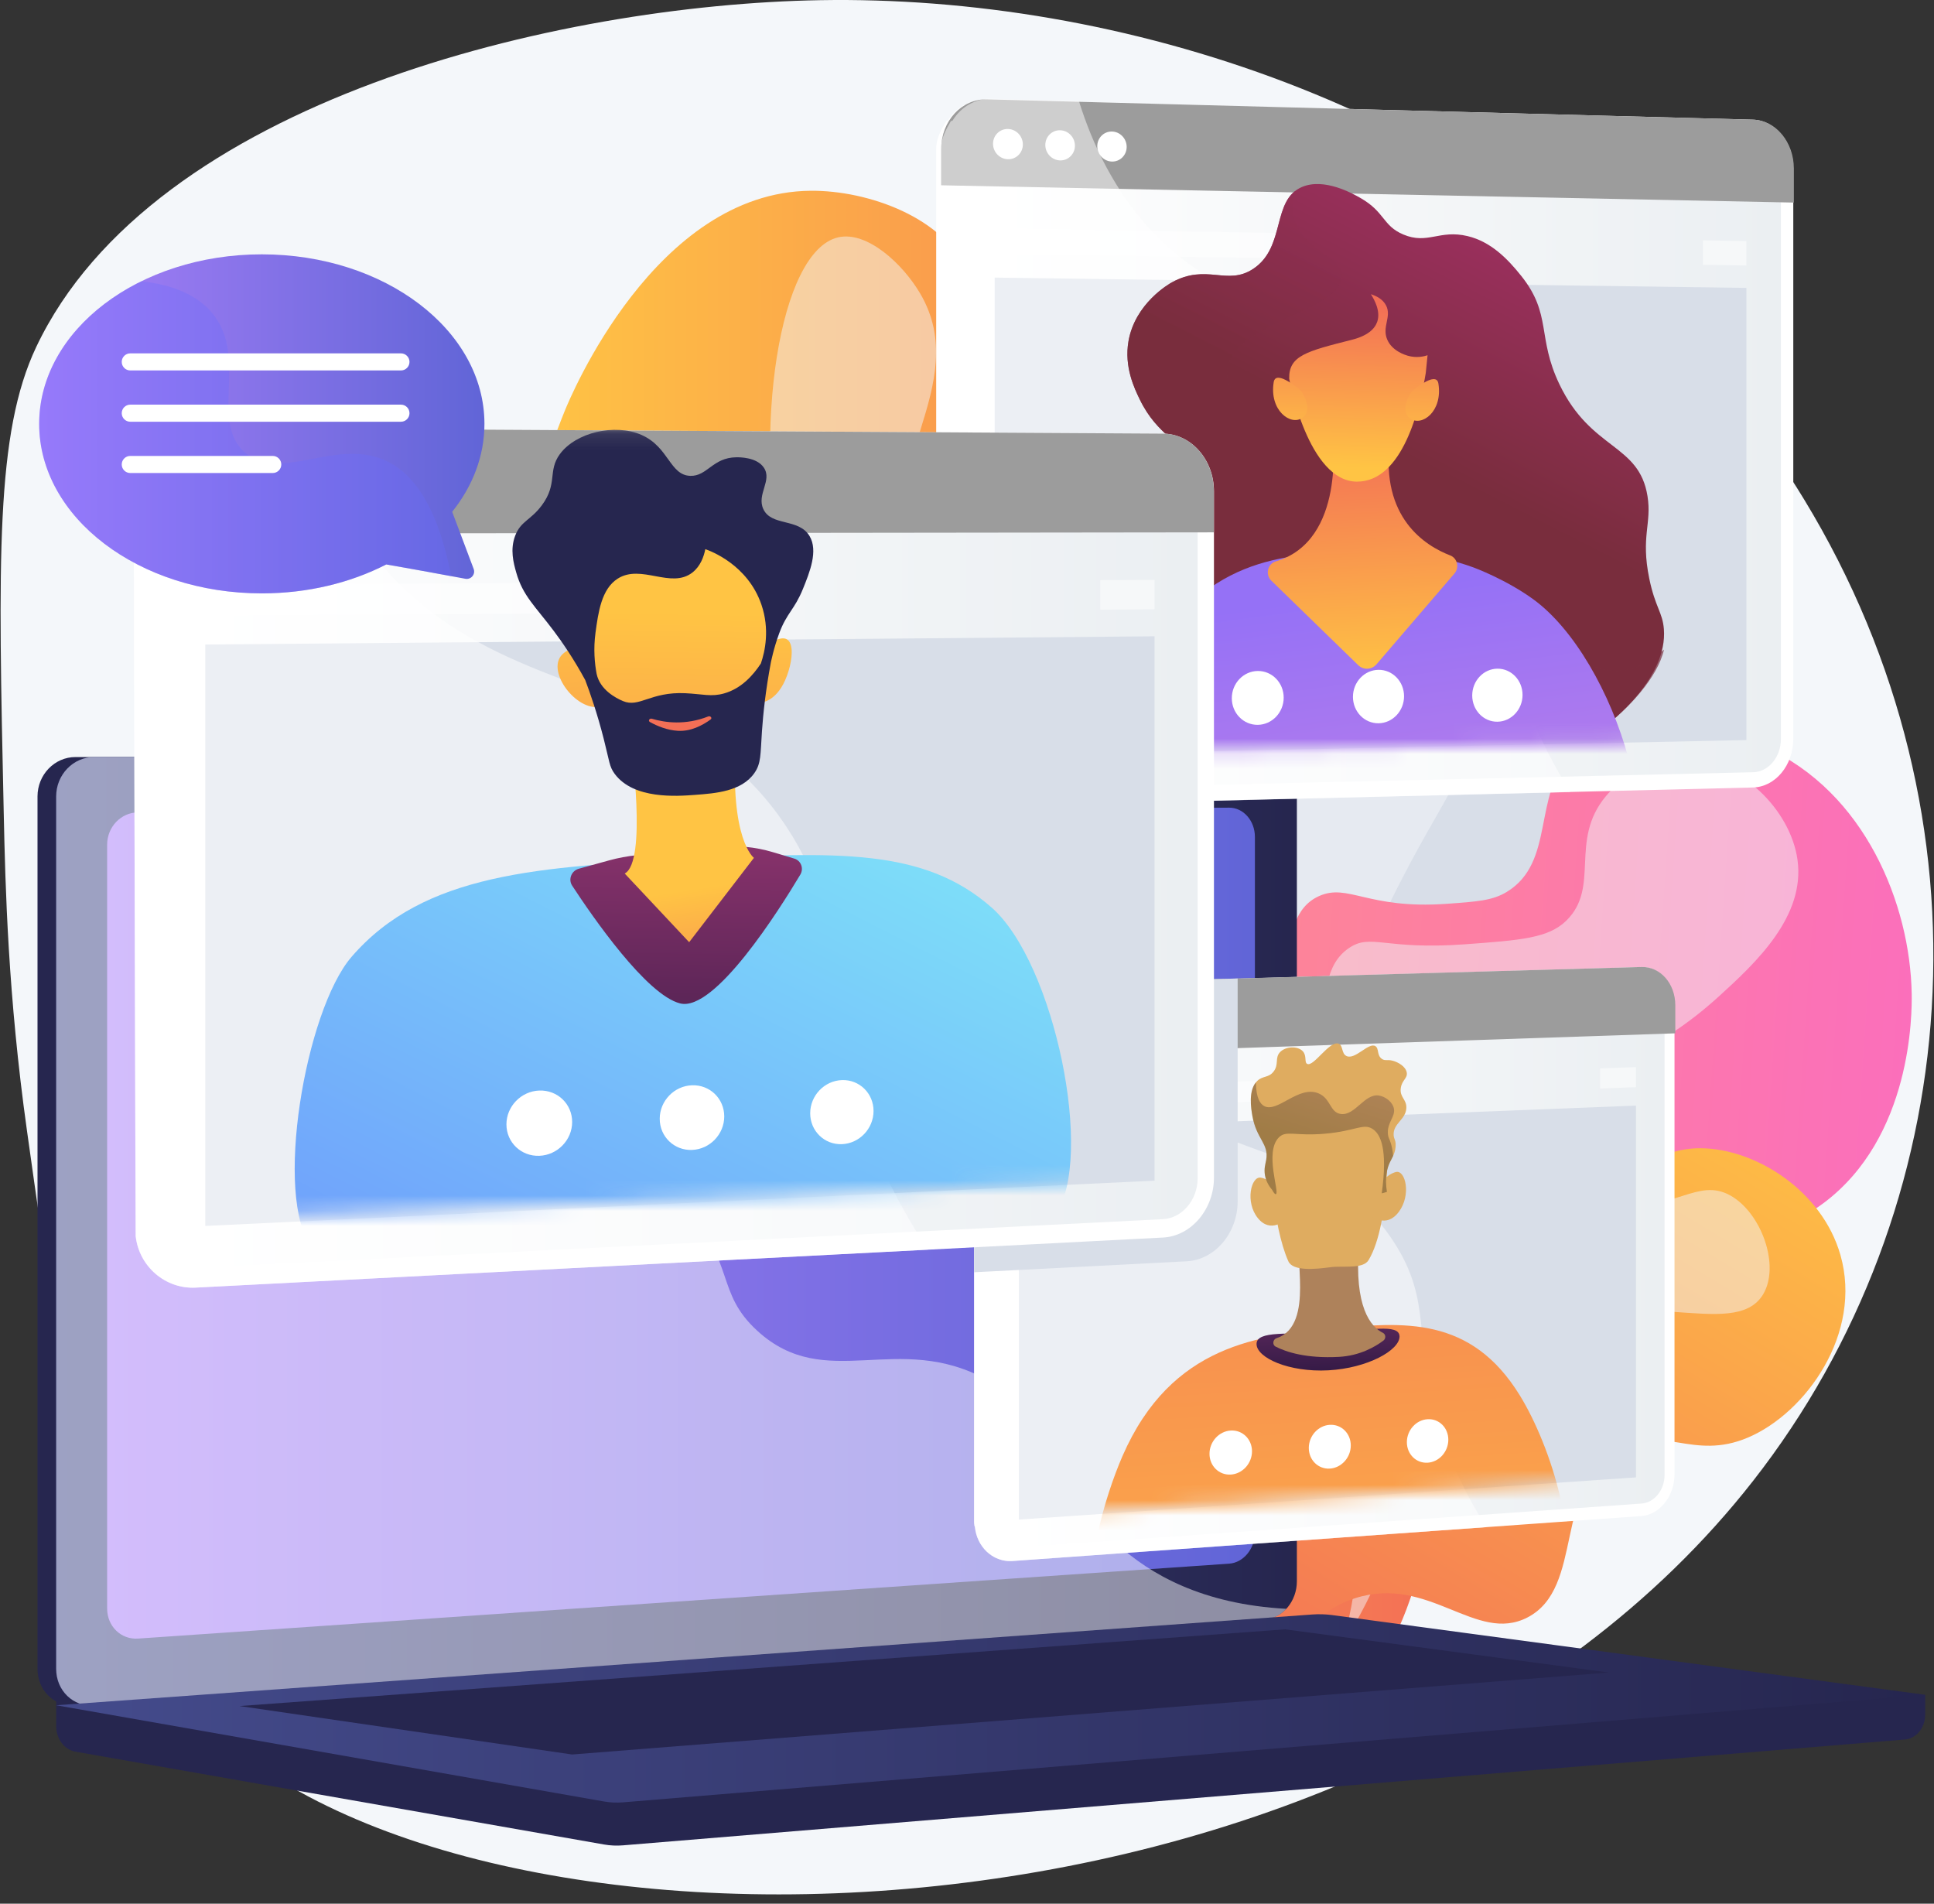 <?xml version="1.0" encoding="UTF-8"?>
<svg xmlns="http://www.w3.org/2000/svg" width="127" height="125" viewBox="0 0 127 125" fill="none">
  <rect x="0" y="0" width="127" height="125" fill="#333333" stroke="none"/>
  <path d="M115.126 97.229C89.466 130.051 29.373 130.578 12.737 112.347C6.098 105.071 4.345 92.576 1.768 74.221C0.528 65.386 0.35 58.264 0.245 53.377C-0.119 36.755 -0.299 28.444 2.376 22.789C10.041 6.603 36.666 0.303 53.876 0.011C55.077 -0.01 56.289 -0.002 57.511 0.035C77.662 0.636 100.401 9.024 114.425 26.949C115.875 28.798 117.228 30.749 118.478 32.805C131.279 53.855 129.125 79.325 115.126 97.229Z" fill="#F4F7FA"></path>
  <path d="M65.102 113.436C59.587 112.43 58.223 100.589 58.05 98.905C57.616 94.689 57.079 89.464 60.128 85.043C64.535 78.653 72.038 80.318 73.829 75.012C74.929 71.751 72.221 70.749 72.093 64.515C72.056 62.725 71.924 56.266 76.441 51.044C79.662 47.321 83.757 45.95 85.922 45.419C86.628 43.635 87.448 40.93 87.429 37.63C87.399 32.336 85.234 30.293 86.358 27.486C87.644 24.269 92.233 22.589 95.724 22.622C105.024 22.708 110.12 34.978 110.469 35.851C111.371 38.106 114.229 45.252 110.958 50.453C108.375 54.561 103.985 54.245 103.316 57.622C102.648 60.992 106.82 62.305 107.807 67.448C108.65 71.841 106.796 77.078 103.515 80.028C98.035 84.954 91.327 81.02 88.393 85.102C84.977 89.854 91.869 98.247 88.821 101.079C85.928 103.767 78.363 97.465 74.678 100.604C72.014 102.873 74.484 107.429 70.891 111.076C70.676 111.294 67.98 113.96 65.102 113.436Z" fill="#D8DEE8"></path>
  <path opacity="0.5" d="M94.067 25.415C97.601 26.23 99.236 36.873 97.369 45.985C96.083 52.259 94.25 52.376 89.542 62.997C83.16 77.392 85.531 79.423 80.891 84.453C74.524 91.355 67.994 89.769 64.49 96.408C62.118 100.901 62.804 105.996 63.834 109.74C62.518 107.722 60.474 103.986 59.904 98.929C59.533 95.634 58.862 89.676 62.289 86.05C66.402 81.698 72.461 84.891 75.284 80.845C76.884 78.552 75.446 76.796 75.076 68.963C74.702 61.062 74.515 57.112 76.654 53.74C80.469 47.727 87.329 50.178 89.677 44.961C92.111 39.552 85.93 34.267 89.145 28.786C90.182 27.019 92.324 25.013 94.067 25.415Z" fill="#F4F7FA"></path>
  <path d="M86.767 112.008C92.808 110.907 94.303 97.935 94.493 96.09C94.967 91.472 95.556 85.748 92.216 80.905C87.388 73.905 79.169 75.729 77.208 69.916C76.002 66.344 78.969 65.247 79.109 58.417C79.149 56.457 79.294 49.381 74.346 43.661C70.817 39.582 66.332 38.081 63.96 37.499C63.187 35.545 62.288 32.582 62.309 28.967C62.342 23.168 64.713 20.929 63.483 17.854C62.073 14.33 57.047 12.49 53.222 12.526C43.035 12.621 37.452 26.062 37.07 27.018C36.082 29.488 32.951 37.316 36.534 43.013C39.364 47.513 44.173 47.167 44.906 50.867C45.638 54.559 41.067 55.996 39.986 61.631C39.063 66.442 41.094 72.18 44.688 75.411C50.691 80.808 58.039 76.498 61.253 80.969C64.995 86.175 57.445 95.369 60.784 98.472C63.953 101.417 72.24 94.512 76.278 97.951C79.196 100.437 76.489 105.428 80.425 109.422C80.661 109.662 83.615 112.582 86.767 112.008Z" fill="url(#paint0_linear_719_1578)"></path>
  <path opacity="0.5" d="M55.038 15.585C51.167 16.478 49.376 28.137 51.421 38.118C52.829 44.992 54.837 45.12 59.995 56.755C66.986 72.523 64.388 74.748 69.471 80.258C76.447 87.819 83.6 86.081 87.439 93.354C90.037 98.277 89.285 103.858 88.157 107.96C89.598 105.748 91.837 101.656 92.462 96.116C92.868 92.507 93.604 85.98 89.849 82.008C85.343 77.241 78.707 80.738 75.614 76.306C73.861 73.794 75.437 71.871 75.842 63.29C76.251 54.635 76.456 50.307 74.113 46.614C69.934 40.027 62.419 42.712 59.847 36.997C57.181 31.072 63.952 25.282 60.429 19.278C59.294 17.342 56.948 15.145 55.038 15.585Z" fill="#F4F7FA"></path>
  <path d="M62.522 114.125C59.223 113.558 57.4 105.429 58.106 99.123C58.379 96.683 58.651 94.257 60.426 92.046C63.422 88.315 66.885 89.95 69.519 86.941C73.41 82.497 68.569 75.839 72.314 72.226C75.069 69.569 78.561 72.33 81.848 69.45C85.662 66.11 83.339 60.312 86.62 58.837C88.526 57.98 89.811 59.711 94.972 59.347C96.992 59.204 98.001 59.133 98.925 58.576C102.163 56.624 100.598 52.209 103.188 49.503C106.04 46.524 112.217 47.405 115.89 49.05C122.473 51.998 125.435 59.379 125.536 65.249C125.557 66.507 125.568 74.698 119.695 79.035C115.426 82.189 109.685 82.094 108.754 82.079C105.126 82.019 104.4 80.966 103.112 81.727C99.39 83.929 104.583 93.245 99.826 99.188C97.884 101.615 94.576 103.114 91.641 103.248C86.897 103.466 84.854 100.037 82.333 101.214C79.071 102.736 81.044 109.15 77.468 111.04C74.938 112.377 72.995 109.672 68.729 110.799C64.942 111.8 64.475 114.461 62.522 114.125Z" fill="url(#paint1_linear_719_1578)"></path>
  <path opacity="0.5" d="M62.707 108.176C64.212 108.549 65.013 104.461 70.15 99.094C75.76 93.233 78.776 93.959 83.998 88.686C89.959 82.667 87.208 80.53 92.204 75.87C98.974 69.552 104.729 72.823 112.871 65.427C115.313 63.208 118.564 60.169 118.035 56.44C117.576 53.207 114.335 49.879 110.66 49.872C110.507 49.872 107.416 49.914 105.444 52.29C103.024 55.204 105.105 58.234 102.862 60.444C101.687 61.602 99.854 61.736 96.189 62.004C90.918 62.39 90.04 61.276 88.598 62.239C85.34 64.415 88.597 70.925 85.288 73.625C82.447 75.943 78.358 72.522 75.869 74.743C72.865 77.425 77.544 83.549 74.448 88.028C71.783 91.885 66.8 89.536 63.209 93.566C58.969 98.324 60.535 107.638 62.707 108.176Z" fill="#F4F7FA"></path>
  <path d="M81.789 110.74C84.295 110.915 84.635 106.311 89.01 104.932C93.85 103.407 96.922 107.941 100.294 106.209C104.083 104.262 101.949 97.641 106.204 95.155C109.11 93.457 111.135 95.947 114.79 94.389C118.601 92.765 122.32 87.537 120.857 82.41C119.637 78.133 115.235 75.421 111.693 75.395C108.796 75.374 107.973 77.161 105.439 76.635C102.281 75.979 102.356 72.954 99.048 71.593C95.756 70.238 91.256 71.41 88.779 74.098C86.72 76.334 86.51 79.13 86.327 81.568C85.835 88.114 88.822 90.636 87.227 93.151C85.236 96.29 79.781 93.629 77.295 96.741C74.184 100.636 78.185 110.489 81.789 110.74Z" fill="url(#paint2_linear_719_1578)"></path>
  <path opacity="0.5" d="M80.573 105.924C81.49 106.107 81.76 103.124 84.642 100.633C87.946 97.777 90.433 99.242 94.13 96.987C98.711 94.193 96.97 90.677 101.048 87.842C106.765 83.868 113.868 88.218 115.787 84.974C116.908 83.078 115.649 79.623 113.626 78.496C111.467 77.293 109.938 79.576 106.233 79.035C102.762 78.528 102.567 76.302 98.285 75.183C96.197 74.638 93.454 73.921 91.702 75.265C88.269 77.896 90.132 87.289 90.701 90.156C91.225 92.794 91.71 93.818 91.023 94.892C89.225 97.706 83.259 94.802 80.499 97.84C78.191 100.381 79.389 105.688 80.573 105.924Z" fill="#F4F7FA"></path>
  <path d="M126.424 111.284L3.689 110.238V113.333C3.689 114.173 4.225 114.888 4.95 115.015L39.656 121.11C40.067 121.183 40.485 121.202 40.901 121.168L125.09 114.218C125.842 114.156 126.424 113.439 126.424 112.576V111.284Z" fill="#26264F"></path>
  <path d="M81.884 106.323L4.959 111.986C3.582 112.087 2.463 111.011 2.463 109.581V52.296C2.463 50.867 3.582 49.708 4.959 49.708H81.884C83.018 49.708 83.935 50.755 83.935 52.048V103.832C83.935 105.124 83.018 106.24 81.884 106.323Z" fill="#26264F"></path>
  <path d="M83.111 106.323L6.185 111.986C4.809 112.087 3.689 111.01 3.689 109.58V52.296C3.689 50.866 4.809 49.707 6.185 49.707H83.111C84.245 49.707 85.162 50.755 85.162 52.048V103.832C85.162 105.124 84.245 106.239 83.111 106.323Z" fill="url(#paint3_linear_719_1578)"></path>
  <path d="M80.714 102.672L9.066 107.591C7.945 107.668 7.035 106.784 7.035 105.617V55.464C7.035 54.297 7.945 53.347 9.066 53.342L80.714 53.033C81.649 53.029 82.406 53.888 82.406 54.951V100.631C82.406 101.694 81.649 102.608 80.714 102.672Z" fill="url(#paint4_linear_719_1578)"></path>
  <path d="M47.365 51.274C47.365 51.806 46.969 52.239 46.48 52.24C45.991 52.242 45.594 51.811 45.594 51.277C45.594 50.744 45.991 50.311 46.48 50.311C46.969 50.31 47.365 50.742 47.365 51.274Z" fill="white"></path>
  <path opacity="0.48" d="M6.185 111.986L82.721 106.352L83.111 106.323C83.631 106.285 84.104 106.027 84.466 105.637C78.958 105.336 75.537 103.381 73.33 101.362C68.899 97.306 69.668 93.306 64.888 90.64C58.928 87.314 54.241 91.528 49.718 87.37C46.976 84.849 48.322 82.969 44.948 79.202C41.211 75.029 38.778 76.432 35.022 72.677C30.273 67.928 32.648 64.234 28.557 60.825C23.595 56.689 18.243 60.517 13.519 56.55C11.481 54.84 10.363 52.352 9.779 49.707H6.185C4.809 49.707 3.689 50.866 3.689 52.296V109.58C3.69 111.01 4.809 112.087 6.185 111.986Z" fill="white"></path>
  <path d="M86.177 106.009L3.689 111.969L39.655 118.286C40.067 118.359 40.485 118.378 40.901 118.344L126.424 111.284L87.489 106.049C87.053 105.991 86.614 105.977 86.177 106.009Z" fill="url(#paint5_linear_719_1578)"></path>
  <path d="M15.725 112.021L84.398 106.984L105.651 109.819L37.57 115.202L15.725 112.021Z" fill="#26264F"></path>
  <path d="M117.76 11.056V48.516C117.76 50.243 116.585 51.673 115.107 51.708L102.794 52.009L64.815 52.938C63.27 52.975 61.832 51.719 61.66 50.063C61.646 49.937 61.477 49.81 61.477 49.68V9.77C61.477 9.096 61.824 8.476 62.136 7.959C62.145 7.945 62.235 7.932 62.244 7.919C62.787 7.049 63.743 6.495 64.779 6.522L70.54 6.675L115.097 7.857C116.575 7.896 117.76 9.328 117.76 11.056Z" fill="white"></path>
  <path d="M64.82 51.877C63.691 51.903 62.772 50.908 62.772 49.659V9.797C62.772 8.548 63.691 7.555 64.82 7.584L115.126 8.86C116.13 8.885 116.946 9.862 116.946 11.037V48.533C116.946 49.708 116.13 50.683 115.126 50.706L64.82 51.877Z" fill="url(#paint6_linear_719_1578)"></path>
  <path d="M115.125 7.858L64.819 6.523C63.158 6.479 61.807 7.935 61.807 9.776V12.166L117.796 13.301V11.057C117.796 9.329 116.602 7.897 115.125 7.858Z" fill="#9C9C9C"></path>
  <path d="M67.168 9.486C67.168 10.034 66.731 10.468 66.19 10.456C65.648 10.444 65.209 9.989 65.209 9.44C65.209 8.891 65.648 8.456 66.19 8.469C66.731 8.483 67.168 8.938 67.168 9.486Z" fill="white"></path>
  <path d="M70.587 9.565C70.587 10.112 70.153 10.545 69.616 10.533C69.079 10.521 68.643 10.067 68.643 9.52C68.643 8.973 69.079 8.54 69.616 8.553C70.153 8.566 70.587 9.019 70.587 9.565Z" fill="white"></path>
  <path d="M73.985 9.645C73.985 10.189 73.553 10.62 73.021 10.608C72.487 10.596 72.055 10.145 72.055 9.6C72.055 9.054 72.487 8.623 73.021 8.636C73.553 8.649 73.985 9.101 73.985 9.645Z" fill="white"></path>
  <path d="M114.68 48.595L65.32 49.622V18.228L114.68 18.904V48.595Z" fill="#D8DEE8"></path>
  <g opacity="0.5">
    <path d="M91.713 15.432L65.32 14.977V16.673L91.713 17.079V15.432Z" fill="white"></path>
    <path d="M111.83 15.78V17.389L114.68 17.433V15.829L111.83 15.78Z" fill="white"></path>
  </g>
  <g opacity="0.5">
    <path d="M103.116 52.009L65.132 52.938C63.588 52.976 62.138 51.719 61.966 50.063C61.965 50.027 61.789 49.992 61.789 49.955V9.752C61.789 9.087 62.138 8.473 62.439 7.959C62.448 7.945 62.543 7.933 62.552 7.919C63.092 7.026 64.06 6.453 65.107 6.481L70.838 6.634C70.841 6.648 70.857 6.662 70.862 6.676C70.969 7.025 71.091 7.379 71.22 7.738C71.728 9.163 72.408 10.657 73.318 12.128C73.373 12.219 73.431 12.308 73.489 12.397C74.159 13.447 74.871 14.355 75.615 15.15C76.21 15.786 76.825 16.349 77.455 16.855C78.193 17.449 78.954 17.962 79.728 18.422C85.305 21.73 91.568 22.163 95.723 28.797C99.284 34.482 96.733 37.466 100.177 46.165C100.552 47.11 100.954 48.014 101.38 48.878C101.743 49.616 102.122 50.325 102.517 51.007C102.712 51.349 102.913 51.683 103.116 52.009Z" fill="white"></path>
  </g>
  <mask id="mask0_719_1578" style="mask-type:luminance" maskUnits="userSpaceOnUse" x="68" y="4" width="44" height="46">
    <path d="M111.99 48.742L68.18 49.375V4.038L111.99 5.283V48.742Z" fill="white"></path>
  </mask>
  <g mask="url(#mask0_719_1578)">
    <path d="M83.016 48.293C74.447 46.973 72.538 45.998 71.653 44.18C70.366 41.534 71.302 37.228 73.501 34.578C75.423 32.263 77.814 31.812 77.744 30.21C77.686 28.892 76.049 28.715 74.844 26.226C74.492 25.499 73.808 24.087 74.106 22.395C74.542 19.919 76.76 18.648 76.94 18.549C79.251 17.272 80.566 18.798 82.298 17.651C84.46 16.22 83.481 13.125 85.504 12.274C86.972 11.656 88.844 12.72 89.331 12.997C90.955 13.92 90.784 14.821 92.153 15.398C93.755 16.073 94.518 15.06 96.372 15.503C97.9 15.867 99.003 16.994 99.902 18.124C101.918 20.656 100.917 22.131 102.404 25.235C104.492 29.59 107.631 29.107 108.187 32.578C108.477 34.393 107.732 35.216 108.304 37.995C108.69 39.87 109.176 40.203 109.262 41.306C109.51 44.477 105.927 47.299 105.257 47.798C100.972 50.98 94.997 50.138 83.016 48.293Z" fill="url(#paint7_linear_719_1578)"></path>
    <path opacity="0.7" d="M96.644 39.71C91.035 39.318 87.215 44.671 85.694 43.358C84.25 42.111 88.321 37.843 86.933 32.886C85.568 28.011 80.187 26.962 80.614 24.206C81.096 21.091 88.29 20.373 88.121 18.085C88.022 16.735 85.487 16.408 84.978 14.252C84.84 13.667 84.886 13.09 85.031 12.552C83.631 13.665 84.267 16.347 82.298 17.651C80.566 18.797 79.251 17.271 76.94 18.548C76.76 18.648 74.542 19.919 74.106 22.394C73.808 24.087 74.492 25.499 74.844 26.226C76.049 28.715 77.686 28.892 77.744 30.21C77.813 31.812 75.423 32.263 73.501 34.578C71.302 37.228 70.366 41.534 71.653 44.18C72.538 45.998 74.447 46.973 83.016 48.293C94.997 50.138 100.972 50.979 105.257 47.798C106.91 46.57 108.854 44.488 109.271 42.649C108.44 43.438 107.623 43.826 106.861 43.976C103.301 44.676 101.65 40.06 96.644 39.71Z" fill="url(#paint8_linear_719_1578)"></path>
    <path d="M73.459 59.854C72.159 56.597 72.951 51.452 73.118 50.369C73.769 46.143 75.301 43.521 75.859 42.59C79.671 36.225 85.439 36.272 89.765 36.307C91.897 36.325 94.101 36.277 96.789 37.27C96.789 37.27 98.91 38.053 100.7 39.36C106.032 43.251 110.226 55.989 105.941 60.879C103.202 64.004 100.386 60.116 88.086 62.199C83.109 63.042 77.843 64.419 74.704 61.7C74.183 61.249 73.775 60.647 73.459 59.854Z" fill="url(#paint9_linear_719_1578)"></path>
    <path d="M87.498 28.677C87.498 28.677 88.41 35.499 83.776 36.863C83.239 37.021 83.074 37.728 83.481 38.124L89.192 43.677C89.536 44.011 90.078 43.983 90.394 43.615L95.511 37.656C95.845 37.267 95.699 36.649 95.232 36.47C93.594 35.84 90.65 34 91.269 29.024L87.498 28.677Z" fill="url(#paint10_linear_719_1578)"></path>
    <path d="M84.657 24.864C84.658 24.939 85.908 31.618 89.106 31.625C92.116 31.633 93.255 26.76 93.626 24.486C93.665 24.1 93.704 23.713 93.744 23.326C93.54 23.394 93.034 23.531 92.429 23.353C92.291 23.312 91.42 23.055 91.096 22.299C90.734 21.456 91.398 20.797 91.02 20.058C90.801 19.63 90.359 19.425 90.021 19.318C90.246 19.666 90.682 20.441 90.435 21.137C90.27 21.604 89.806 22.049 88.769 22.311C85.793 23.065 84.627 23.352 84.657 24.864Z" fill="url(#paint11_linear_719_1578)"></path>
    <path d="M85.443 25.669C85.443 25.669 83.786 24.198 83.641 25.089C83.339 26.947 84.758 27.983 85.526 27.432C86.293 26.882 85.443 25.669 85.443 25.669Z" fill="url(#paint12_linear_719_1578)"></path>
    <path d="M92.684 25.727C92.684 25.727 94.313 24.297 94.455 25.182C94.75 27.025 93.359 28.033 92.602 27.477C91.844 26.921 92.684 25.727 92.684 25.727Z" fill="url(#paint13_linear_719_1578)"></path>
  </g>
  <path d="M84.296 45.806C84.296 46.781 83.535 47.581 82.595 47.594C81.653 47.606 80.889 46.823 80.889 45.845C80.889 44.867 81.653 44.066 82.595 44.057C83.535 44.048 84.296 44.831 84.296 45.806Z" fill="white"></path>
  <path d="M92.2 45.717C92.2 46.684 91.45 47.479 90.524 47.491C89.597 47.503 88.844 46.726 88.844 45.755C88.844 44.784 89.597 43.99 90.524 43.981C91.45 43.972 92.2 44.749 92.2 45.717Z" fill="white"></path>
  <path d="M99.981 45.629C99.981 46.589 99.243 47.377 98.331 47.389C97.418 47.401 96.676 46.63 96.676 45.666C96.676 44.703 97.418 43.915 98.331 43.906C99.243 43.897 99.981 44.669 99.981 45.629Z" fill="white"></path>
  <path d="M109.96 66V96.811C109.96 98.233 108.995 99.459 107.771 99.546L97.611 100.273L97.6 100.274L66.499 102.497C66.295 102.511 66.095 102.499 65.903 102.46C65.867 102.454 65.833 102.444 65.797 102.437C65.729 102.418 65.66 102.398 65.593 102.374C65.526 102.349 65.46 102.323 65.395 102.292C65.298 102.245 65.205 102.193 65.116 102.134C65.057 102.095 64.999 102.053 64.944 102.009C64.888 101.964 64.834 101.917 64.782 101.867C64.369 101.468 64.088 100.909 64.021 100.266C64.01 100.165 63.967 100.059 63.967 99.953V67.436C63.967 67.407 63.967 67.379 63.968 67.349C63.97 67.315 63.973 67.282 63.975 67.248C64.015 66.775 64.187 66.334 64.41 65.954C64.416 65.941 64.442 65.93 64.45 65.919C64.807 65.326 65.37 64.892 66.017 64.736C66.093 64.717 66.17 64.702 66.248 64.691C66.327 64.678 66.407 64.68 66.488 64.677L71.168 64.553H71.171L81.273 64.256L107.768 63.496C107.796 63.496 107.823 63.492 107.851 63.495C107.884 63.495 107.916 63.494 107.949 63.497C107.98 63.499 108.013 63.502 108.044 63.505C109.134 63.633 109.96 64.688 109.96 66Z" fill="white"></path>
  <path d="M66.5 101.634C65.582 101.698 64.834 100.923 64.834 99.905V67.429C64.834 66.411 65.582 65.561 66.5 65.534L107.798 64.317C108.63 64.293 109.306 65.059 109.306 66.026V96.866C109.306 97.833 108.63 98.667 107.798 98.725L66.5 101.634Z" fill="url(#paint14_linear_719_1578)"></path>
  <path d="M107.799 63.493L66.501 64.67C65.149 64.708 64.051 65.955 64.051 67.454V69.401L110.012 67.85V66.004C110.012 64.582 109.023 63.459 107.799 63.493Z" fill="#9C9C9C"></path>
  <path d="M68.41 66.98C68.41 67.427 68.053 67.8 67.613 67.814C67.172 67.829 66.814 67.477 66.814 67.029C66.814 66.582 67.172 66.208 67.613 66.195C68.053 66.181 68.41 66.533 68.41 66.98Z" fill="white"></path>
  <path d="M71.198 66.893C71.198 67.338 70.844 67.711 70.406 67.725C69.969 67.739 69.613 67.389 69.613 66.942C69.613 66.496 69.969 66.124 70.406 66.11C70.844 66.097 71.198 66.447 71.198 66.893Z" fill="white"></path>
  <path d="M73.968 66.806C73.968 67.251 73.615 67.622 73.181 67.636C72.746 67.65 72.393 67.301 72.393 66.856C72.393 66.411 72.746 66.039 73.181 66.026C73.615 66.013 73.968 66.362 73.968 66.806Z" fill="white"></path>
  <path d="M107.43 97.007L66.908 99.776V74.188L107.43 72.595V97.007Z" fill="#D8DEE8"></path>
  <g opacity="0.5">
    <path d="M88.487 70.755L66.908 71.538V72.92L88.487 72.103V70.755Z" fill="white"></path>
    <path d="M105.07 70.153V71.475L107.429 71.386V70.067L105.07 70.153Z" fill="white"></path>
  </g>
  <g opacity="0.5">
    <path d="M97.612 100.276L66.499 102.497C66.295 102.511 66.095 102.499 65.903 102.46C65.867 102.454 65.833 102.444 65.797 102.436C65.729 102.418 65.66 102.397 65.593 102.374C65.526 102.349 65.46 102.323 65.395 102.291C65.298 102.245 65.205 102.193 65.116 102.134C65.057 102.095 64.999 102.053 64.944 102.009C64.888 101.964 64.834 101.917 64.782 101.867C64.368 101.47 64.084 100.91 64.017 100.268C64.017 100.238 63.967 100.207 63.967 100.177V67.436C63.967 67.406 63.967 67.378 63.968 67.349C63.97 67.314 63.973 67.282 63.975 67.247C64.012 66.775 64.185 66.335 64.402 65.953C64.408 65.941 64.439 65.93 64.445 65.919C64.885 65.168 65.649 64.659 66.5 64.634L71.141 64.503C71.144 64.514 71.139 64.525 71.139 64.536V64.538C71.295 64.818 71.339 65.101 71.444 65.387C71.857 66.527 72.418 67.717 73.162 68.877C73.207 68.948 73.258 69.019 73.305 69.089C73.852 69.917 74.434 70.626 75.042 71.242C75.527 71.736 76.032 72.169 76.546 72.555C77.15 73.008 77.771 73.395 78.404 73.735C78.404 73.737 78.405 73.737 78.405 73.737C79.344 74.243 80.306 74.648 81.273 75.02C85.01 76.454 88.811 77.366 91.524 81.541C94.114 85.526 92.776 87.982 94.385 93.32C94.553 93.879 94.753 94.469 94.995 95.096C95.057 95.26 95.122 95.427 95.191 95.597C95.498 96.358 95.83 97.082 96.181 97.775C96.48 98.366 96.794 98.933 97.118 99.477C97.28 99.749 97.444 100.014 97.611 100.272C97.611 100.274 97.612 100.274 97.612 100.276Z" fill="white"></path>
  </g>
  <mask id="mask1_719_1578" style="mask-type:luminance" maskUnits="userSpaceOnUse" x="69" y="60" width="37" height="40">
    <path d="M105.127 97.178L69.268 99.401V61.553L105.127 60.618V97.178Z" fill="white"></path>
  </mask>
  <g mask="url(#mask1_719_1578)">
    <path d="M72.086 107.005C70.836 103.747 72.6 98.158 73.708 95.612C76.924 88.224 82.781 87.679 87.535 87.236C92.162 86.805 96.59 86.393 99.806 91.63C101.897 95.034 103.811 101.367 102.535 104.89C101.19 108.605 97.435 106.062 88.393 106.647C78.261 107.303 73.643 111.062 72.086 107.005Z" fill="url(#paint15_linear_719_1578)"></path>
    <path d="M91.904 87.758C91.904 88.652 89.817 89.837 87.23 89.977C84.631 90.117 82.514 89.149 82.514 88.248C82.514 87.346 84.631 87.64 87.23 87.505C89.817 87.372 91.904 86.865 91.904 87.758Z" fill="url(#paint16_linear_719_1578)"></path>
    <path d="M85.5 81.821C84.783 81.854 86.437 87.011 83.831 87.865C83.578 87.947 83.536 88.302 83.766 88.42C84.467 88.778 85.778 89.208 87.919 89.094C89.306 89.02 90.318 88.421 90.843 88.025C91.022 87.89 91.004 87.61 90.812 87.516C90.017 87.129 88.911 85.821 89.241 81.782L85.5 81.821Z" fill="#AE825B"></path>
    <path d="M83.32 75.628C83.331 75.693 83.549 80.475 84.602 82.817C84.903 83.489 86.398 83.336 87.363 83.207C88.2 83.096 89.508 83.352 89.876 82.733C91.353 80.25 91.103 74.281 91.103 74.281C91.103 74.281 90.347 72.319 87.233 72.489C84.1 72.66 83.32 75.628 83.32 75.628Z" fill="#DFAC60"></path>
    <path d="M84.055 78.169C84.055 78.169 83.397 77.403 82.776 77.323C82.155 77.243 81.75 78.93 82.598 79.981C83.445 81.029 84.422 80.085 84.422 80.085L84.055 78.169Z" fill="#DFAC60"></path>
    <path d="M90.421 77.899C90.421 77.899 91.07 77.083 91.681 76.953C92.291 76.822 92.688 78.459 91.856 79.572C91.023 80.687 90.059 79.836 90.059 79.836L90.421 77.899Z" fill="#DFAC60"></path>
    <path d="M83.54 78.132C83.623 78.286 83.718 78.429 83.782 78.409C84.048 78.326 83.022 75.676 83.967 74.696C84.455 74.19 85.004 74.612 86.995 74.441C88.993 74.269 89.503 73.751 90.105 74.109C90.652 74.435 91.142 75.406 90.736 78.358C90.849 78.325 90.962 78.293 91.075 78.261C90.923 77.306 91.089 76.693 91.279 76.303C91.417 76.019 91.667 75.649 91.648 75.131C91.636 74.81 91.534 74.799 91.517 74.537C91.468 73.766 92.309 73.526 92.35 72.762C92.381 72.174 91.897 72.058 91.986 71.441C92.061 70.917 92.439 70.806 92.379 70.431C92.314 70.026 91.809 69.741 91.453 69.648C91.091 69.552 90.959 69.677 90.746 69.53C90.402 69.294 90.568 68.848 90.319 68.692C89.876 68.416 88.993 69.61 88.422 69.34C88.076 69.176 88.209 68.647 87.903 68.53C87.31 68.303 86.261 70.072 85.839 69.856C85.636 69.753 85.831 69.324 85.547 69.022C85.214 68.668 84.412 68.695 84.046 69.095C83.705 69.468 83.995 69.889 83.633 70.359C83.308 70.781 82.933 70.625 82.566 70.968C81.942 71.55 82.159 72.81 82.237 73.26C82.504 74.806 83.334 75.088 83.148 76.156C83.1 76.43 82.989 76.736 83.068 77.176C83.146 77.607 83.363 77.926 83.54 78.132Z" fill="#DFAC60"></path>
    <g opacity="0.3">
      <path d="M91.141 74.475C91.068 73.719 91.63 73.344 91.536 72.806C91.46 72.374 90.99 72.001 90.548 71.933C89.604 71.79 88.991 73.267 88.05 73.145C87.32 73.05 87.401 72.128 86.577 71.789C85.268 71.249 83.892 73.091 83.017 72.627C82.754 72.487 82.488 72.113 82.469 71.072C81.966 71.689 82.164 72.835 82.237 73.259C82.504 74.806 83.334 75.088 83.147 76.156C83.1 76.43 82.989 76.736 83.068 77.176C83.146 77.607 83.363 77.926 83.54 78.132C83.623 78.286 83.718 78.429 83.782 78.409C84.048 78.326 83.022 75.676 83.967 74.696C84.454 74.19 85.004 74.612 86.995 74.441C88.993 74.269 89.503 73.751 90.104 74.109C90.652 74.435 91.142 75.406 90.736 78.357C90.849 78.325 90.962 78.293 91.075 78.261C90.923 77.306 91.089 76.693 91.278 76.303C91.335 76.186 91.411 76.054 91.48 75.903C91.465 75.651 91.424 75.375 91.338 75.087C91.237 74.749 91.164 74.718 91.141 74.475Z" fill="url(#paint17_linear_719_1578)"></path>
    </g>
  </g>
  <path d="M82.215 95.294C82.215 96.091 81.591 96.775 80.821 96.822C80.05 96.868 79.424 96.258 79.424 95.458C79.424 94.659 80.05 93.974 80.821 93.93C81.591 93.886 82.215 94.496 82.215 95.294Z" fill="white"></path>
  <path d="M88.702 94.912C88.702 95.704 88.086 96.384 87.325 96.43C86.564 96.475 85.945 95.869 85.945 95.074C85.945 94.279 86.564 93.6 87.325 93.556C88.086 93.512 88.702 94.119 88.702 94.912Z" fill="white"></path>
  <path d="M95.107 94.535C95.107 95.322 94.499 95.998 93.748 96.043C92.995 96.088 92.385 95.485 92.385 94.695C92.385 93.906 92.995 93.23 93.748 93.187C94.499 93.144 95.107 93.747 95.107 94.535Z" fill="white"></path>
  <path d="M81.273 64.248V78.883C81.273 80.962 79.779 82.722 77.932 82.817L66.904 83.388L64.832 83.494L63.967 83.539V67.436C63.967 67.407 63.967 67.379 63.968 67.349C63.97 67.315 63.973 67.282 63.975 67.248C64.012 66.775 64.185 66.336 64.402 65.954C64.408 65.941 64.439 65.93 64.445 65.919C64.885 65.168 65.649 64.66 66.5 64.635L71.157 64.504C71.161 64.515 71.167 64.526 71.171 64.537L81.273 64.248Z" fill="#D8DEE8"></path>
  <path d="M79.583 32.28C79.583 30.463 78.433 28.941 76.913 28.581C76.859 28.569 76.799 28.557 76.744 28.547C76.578 28.518 76.406 28.502 76.233 28.501L44.322 28.315L12.834 28.13C12.768 28.13 12.702 28.131 12.637 28.134C11.797 28.175 11.028 28.502 10.415 29.024C10.404 29.034 10.392 29.043 10.381 29.053C10.293 29.13 10.208 29.211 10.127 29.295C10.125 29.297 10.123 29.299 10.121 29.301C10.073 29.352 10.027 29.403 9.982 29.456C9.37 30.17 8.996 31.117 8.996 32.158V35.064V80.663C8.996 81.012 9.038 81.349 9.117 81.669C9.165 81.86 9.225 82.046 9.298 82.224C9.783 83.407 10.809 84.263 12.053 84.471C12.305 84.513 12.566 84.528 12.834 84.514L61.02 82.019L76.241 81.231C78.084 81.136 79.583 79.376 79.583 77.299V34.977V32.28H79.583Z" fill="#D8DEE8"></path>
  <path d="M79.717 32.257V77.324C79.717 79.402 78.222 81.163 76.375 81.258L60.932 82.056L12.843 84.546C10.872 84.648 9.133 83.169 8.914 81.16C8.896 81.007 8.777 32.133 8.777 32.133C8.777 31.314 9.12 30.551 9.518 29.914C9.529 29.896 9.594 29.879 9.605 29.863C10.299 28.791 11.494 28.093 12.815 28.101L20.144 28.144L76.369 28.473C78.216 28.484 79.717 30.177 79.717 32.257Z" fill="white"></path>
  <path d="M12.841 83.256C11.401 83.329 10.227 82.151 10.227 80.631V32.135C10.227 30.615 11.401 29.384 12.841 29.391L76.371 29.678C77.627 29.684 78.646 30.839 78.646 32.253V77.371C78.646 78.785 77.627 79.987 76.371 80.051L12.841 83.256Z" fill="url(#paint18_linear_719_1578)"></path>
  <path d="M76.372 28.472L12.842 28.101C10.722 28.089 8.996 29.894 8.996 32.133V35.042L79.71 34.955V32.255C79.71 30.177 78.218 28.483 76.372 28.472Z" fill="#9C9C9C"></path>
  <path d="M15.838 31.644C15.838 32.31 15.28 32.849 14.591 32.849C13.9 32.848 13.34 32.306 13.34 31.638C13.34 30.97 13.9 30.43 14.591 30.433C15.28 30.435 15.838 30.977 15.838 31.644Z" fill="white"></path>
  <path d="M20.193 31.653C20.193 32.317 19.64 32.854 18.956 32.853C18.272 32.852 17.717 32.313 17.717 31.648C17.717 30.983 18.272 30.446 18.956 30.448C19.64 30.45 20.193 30.99 20.193 31.653Z" fill="white"></path>
  <path d="M24.511 31.663C24.511 32.323 23.962 32.858 23.285 32.857C22.607 32.857 22.057 32.319 22.057 31.657C22.057 30.995 22.607 30.461 23.285 30.463C23.962 30.465 24.511 31.003 24.511 31.663Z" fill="white"></path>
  <path d="M75.816 77.524L13.48 80.496V42.321L75.816 41.78V77.524Z" fill="#D8DEE8"></path>
  <g opacity="0.5">
    <path d="M46.964 38.213L13.479 38.368V40.43L46.964 40.205V38.213Z" fill="white"></path>
    <path d="M72.248 38.096V40.034L75.814 40.01V38.079L72.248 38.096Z" fill="white"></path>
  </g>
  <g opacity="0.5">
    <path d="M60.931 82.055L12.842 84.546C10.871 84.648 9.121 83.169 8.902 81.161C8.9 81.116 8.777 32.111 8.777 32.111C8.777 31.301 9.121 30.547 9.506 29.914C9.517 29.896 9.588 29.879 9.599 29.862C10.289 28.762 11.499 28.042 12.836 28.05L20.126 28.093C20.131 28.11 20.144 28.127 20.15 28.144C20.286 28.565 20.439 28.992 20.603 29.426C21.249 31.143 22.113 32.94 23.27 34.703C23.341 34.812 23.414 34.918 23.487 35.024C24.339 36.282 25.244 37.364 26.189 38.309C26.944 39.065 27.725 39.732 28.525 40.328C29.462 41.029 30.427 41.631 31.409 42.166C38.474 46.02 46.39 46.365 51.629 54.265C56.113 61.025 52.902 64.71 57.237 75.103C57.708 76.232 58.214 77.309 58.75 78.337C59.206 79.215 59.682 80.058 60.178 80.868C60.424 81.272 60.676 81.669 60.931 82.055Z" fill="white"></path>
  </g>
  <path d="M37.924 73.68C37.924 75.101 36.814 76.3 35.441 76.359C34.063 76.419 32.943 75.31 32.943 73.882C32.943 72.453 34.063 71.254 35.441 71.202C36.814 71.15 37.924 72.26 37.924 73.68Z" fill="white"></path>
  <path d="M47.903 73.277C47.903 74.681 46.817 75.867 45.474 75.925C44.126 75.984 43.031 74.886 43.031 73.474C43.031 72.061 44.126 70.875 45.474 70.824C46.817 70.774 47.903 71.872 47.903 73.277Z" fill="white"></path>
  <path d="M57.665 72.882C57.665 74.272 56.602 75.444 55.288 75.501C53.97 75.558 52.898 74.472 52.898 73.075C52.898 71.678 53.97 70.505 55.288 70.456C56.602 70.406 57.665 71.493 57.665 72.882Z" fill="white"></path>
  <mask id="mask2_719_1578" style="mask-type:luminance" maskUnits="userSpaceOnUse" x="17" y="28" width="56" height="52">
    <path d="M72.236 77.585L17.199 79.871V28.013L72.236 28.314V77.585Z" fill="white"></path>
  </mask>
  <g mask="url(#mask2_719_1578)">
    <path d="M46.164 82.112C29.291 82.996 23.25 85.508 20.491 81.94C17.94 78.641 20.054 66.337 23.086 62.827C27.844 57.318 35.397 56.895 45.564 56.4C54.952 55.943 60.657 55.665 65.118 59.59C69.255 63.23 71.88 76.03 69.321 79.725C66.934 83.17 61.796 81.294 46.164 82.112Z" fill="url(#paint19_linear_719_1578)"></path>
    <path d="M39.978 56.499L38.007 57.043C37.523 57.177 37.302 57.74 37.572 58.152C38.916 60.207 42.459 65.338 44.666 65.886C46.938 66.451 51.157 59.767 52.554 57.429C52.795 57.026 52.602 56.51 52.161 56.377L50.748 55.953C49.59 55.606 48.368 55.49 47.151 55.613L41.816 56.154C41.197 56.217 40.581 56.332 39.978 56.499Z" fill="url(#paint20_linear_719_1578)"></path>
    <path d="M41.436 48.863C41.436 48.863 42.514 56.585 41.023 57.356L45.255 61.866L49.508 56.327C49.508 56.327 47.904 55.146 48.327 48.768L41.436 48.863Z" fill="url(#paint21_linear_719_1578)"></path>
    <path d="M38.926 37.786C38.772 37.995 36.766 47.803 43.676 48.734C50.499 49.654 50.797 42.499 50.711 39.466C50.625 36.433 47.515 35.335 45.728 35.124C43.934 34.913 39.472 37.048 38.926 37.786Z" fill="url(#paint22_linear_719_1578)"></path>
    <path d="M38.525 43.501C38.525 43.501 38.178 41.904 36.988 42.911C35.796 43.921 37.691 46.552 39.248 46.425L38.525 43.501Z" fill="url(#paint23_linear_719_1578)"></path>
    <path d="M50.505 42.294C50.31 42.429 49.75 46.148 49.75 46.148C49.75 46.148 50.729 46.253 51.437 44.913C52.144 43.575 52.483 40.932 50.505 42.294Z" fill="url(#paint24_linear_719_1578)"></path>
    <path d="M53.161 35.198C52.45 34.008 50.65 34.573 50.123 33.422C49.68 32.455 50.721 31.548 50.163 30.711C49.696 30.011 48.552 30.024 48.349 30.026C46.799 30.044 46.444 31.276 45.335 31.245C43.979 31.207 43.926 29.349 42.127 28.558C40.375 27.787 37.805 28.394 36.762 29.822C35.951 30.933 36.641 31.754 35.577 33.184C34.843 34.169 34.194 34.213 33.829 35.179C33.486 36.086 33.718 36.95 33.899 37.591C34.334 39.127 35.144 39.802 36.365 41.428C36.911 42.156 37.659 43.233 38.43 44.652C38.753 45.506 39.214 46.828 39.641 48.499C40.029 50.018 40.005 50.327 40.367 50.815C41.614 52.495 44.449 52.282 45.637 52.193C46.996 52.092 48.684 51.965 49.531 50.77C49.988 50.126 49.93 49.55 50.036 48.007C50.112 46.906 50.268 45.361 50.623 43.486C50.63 43.486 50.781 42.627 51.174 41.568C51.664 40.246 52.173 40.033 52.726 38.669C53.169 37.576 53.74 36.166 53.161 35.198ZM47.545 45.532C46.706 45.769 46.14 45.571 45 45.517C42.712 45.41 41.987 46.491 40.902 46.031C40.449 45.839 39.4 45.298 39.178 44.243C39.049 43.557 38.959 42.62 39.106 41.534C39.287 40.207 39.495 38.676 40.56 37.996C42.101 37.011 44.063 38.688 45.467 37.593C46.003 37.176 46.219 36.541 46.316 36.059C46.627 36.166 49.094 37.061 49.999 39.697C50.556 41.321 50.237 42.773 49.965 43.564C49.456 44.342 48.677 45.214 47.545 45.532Z" fill="#26264F"></path>
    <path d="M42.811 47.194C43.695 47.457 45.022 47.626 46.504 47.044C46.658 46.984 46.789 47.151 46.661 47.244C46.132 47.628 45.358 48.039 44.514 47.987C43.817 47.945 43.175 47.683 42.68 47.409C42.538 47.33 42.65 47.146 42.811 47.194Z" fill="url(#paint25_linear_719_1578)"></path>
  </g>
  <path d="M37.572 73.67C37.572 74.851 36.609 75.846 35.418 75.891C34.225 75.937 33.256 75.013 33.256 73.828C33.256 72.642 34.225 71.647 35.418 71.606C36.609 71.565 37.572 72.489 37.572 73.67Z" fill="white"></path>
  <path d="M47.559 73.306C47.559 74.476 46.614 75.461 45.445 75.506C44.274 75.551 43.322 74.635 43.322 73.46C43.322 72.286 44.274 71.3 45.445 71.26C46.614 71.22 47.559 72.135 47.559 73.306Z" fill="white"></path>
  <path d="M57.363 72.948C57.363 74.107 56.435 75.082 55.287 75.127C54.137 75.171 53.203 74.263 53.203 73.099C53.203 71.936 54.137 70.96 55.287 70.92C56.435 70.88 57.363 71.788 57.363 72.948Z" fill="white"></path>
  <path d="M29.694 33.605C31.038 31.922 31.812 29.945 31.812 27.831C31.812 21.683 25.267 16.7 17.192 16.7C9.118 16.7 2.572 21.683 2.572 27.831C2.572 33.979 9.118 38.962 17.192 38.962C20.218 38.962 23.03 38.262 25.363 37.063C26.904 37.326 29.298 37.768 30.561 38.003C30.932 38.072 31.237 37.709 31.104 37.355L29.694 33.605Z" fill="url(#paint26_linear_719_1578)"></path>
  <g opacity="0.3">
    <path d="M25.193 30.187C21.915 28.809 18.309 31.717 16.056 29.688C13.784 27.643 16.238 23.599 14.062 20.717C13.025 19.343 11.282 18.693 9.288 18.466C5.248 20.447 2.572 23.901 2.572 27.831C2.572 33.979 9.118 38.962 17.192 38.962C20.218 38.962 23.03 38.262 25.363 37.063C26.579 37.271 28.325 37.59 29.628 37.831C28.667 32.846 26.899 30.904 25.193 30.187Z" fill="#676DFF"></path>
  </g>
  <path d="M26.89 23.763C26.89 24.073 26.639 24.324 26.329 24.324H8.555C8.245 24.324 7.994 24.073 7.994 23.763C7.994 23.453 8.245 23.202 8.555 23.202H26.329C26.639 23.202 26.89 23.453 26.89 23.763Z" fill="white"></path>
  <path d="M26.89 27.131C26.89 27.441 26.639 27.692 26.329 27.692H8.555C8.245 27.692 7.994 27.441 7.994 27.131C7.994 26.821 8.245 26.569 8.555 26.569H26.329C26.639 26.569 26.89 26.821 26.89 27.131Z" fill="white"></path>
  <path d="M18.471 30.498C18.471 30.808 18.22 31.059 17.91 31.059H8.555C8.245 31.059 7.994 30.808 7.994 30.498C7.994 30.188 8.245 29.937 8.555 29.937H17.91C18.22 29.937 18.471 30.188 18.471 30.498Z" fill="white"></path>
  <defs>
    <linearGradient id="paint0_linear_719_1578" x1="34.859" y1="62.304" x2="94.862" y2="62.304" gradientUnits="userSpaceOnUse">
      <stop stop-color="#FFC444"></stop>
      <stop offset="0.996" stop-color="#F36F56"></stop>
    </linearGradient>
    <linearGradient id="paint1_linear_719_1578" x1="59.472" y1="79.01" x2="124.347" y2="83.484" gradientUnits="userSpaceOnUse">
      <stop stop-color="#FF9085"></stop>
      <stop offset="1" stop-color="#FB6FBB"></stop>
    </linearGradient>
    <linearGradient id="paint2_linear_719_1578" x1="113.177" y1="66.989" x2="83.939" y2="115.568" gradientUnits="userSpaceOnUse">
      <stop stop-color="#FFC444"></stop>
      <stop offset="0.996" stop-color="#F36F56"></stop>
    </linearGradient>
    <linearGradient id="paint3_linear_719_1578" x1="3.689" y1="80.85" x2="85.162" y2="80.85" gradientUnits="userSpaceOnUse">
      <stop stop-color="#444B8C"></stop>
      <stop offset="0.996" stop-color="#26264F"></stop>
    </linearGradient>
    <linearGradient id="paint4_linear_719_1578" x1="7.035" y1="80.314" x2="82.406" y2="80.314" gradientUnits="userSpaceOnUse">
      <stop stop-color="#AA80F9"></stop>
      <stop offset="0.996" stop-color="#6165D7"></stop>
    </linearGradient>
    <linearGradient id="paint5_linear_719_1578" x1="3.689" y1="112.176" x2="126.424" y2="112.176" gradientUnits="userSpaceOnUse">
      <stop stop-color="#444B8C"></stop>
      <stop offset="0.996" stop-color="#26264F"></stop>
    </linearGradient>
    <linearGradient id="paint6_linear_719_1578" x1="62.772" y1="29.73" x2="116.946" y2="29.73" gradientUnits="userSpaceOnUse">
      <stop stop-color="white"></stop>
      <stop offset="0.996" stop-color="#EBEFF2"></stop>
    </linearGradient>
    <linearGradient id="paint7_linear_719_1578" x1="103.192" y1="9.817" x2="92.788" y2="30.191" gradientUnits="userSpaceOnUse">
      <stop stop-color="#AB316D"></stop>
      <stop offset="1" stop-color="#792D3D"></stop>
    </linearGradient>
    <linearGradient id="paint8_linear_719_1578" x1="103.44" y1="9.425" x2="92.931" y2="30.005" gradientUnits="userSpaceOnUse">
      <stop stop-color="#AB316D"></stop>
      <stop offset="1" stop-color="#792D3D"></stop>
    </linearGradient>
    <linearGradient id="paint9_linear_719_1578" x1="92.987" y1="75.245" x2="87.999" y2="39.085" gradientUnits="userSpaceOnUse">
      <stop offset="0.004" stop-color="#E38DDD"></stop>
      <stop offset="1" stop-color="#9571F6"></stop>
    </linearGradient>
    <linearGradient id="paint10_linear_719_1578" x1="89.807" y1="44.616" x2="89.077" y2="28.774" gradientUnits="userSpaceOnUse">
      <stop stop-color="#FFC444"></stop>
      <stop offset="0.996" stop-color="#F36F56"></stop>
    </linearGradient>
    <linearGradient id="paint11_linear_719_1578" x1="89.027" y1="30.686" x2="89.306" y2="19.979" gradientUnits="userSpaceOnUse">
      <stop stop-color="#FFC444"></stop>
      <stop offset="0.996" stop-color="#F36F56"></stop>
    </linearGradient>
    <linearGradient id="paint12_linear_719_1578" x1="84.635" y1="29.561" x2="84.892" y2="19.7" gradientUnits="userSpaceOnUse">
      <stop stop-color="#FFC444"></stop>
      <stop offset="0.996" stop-color="#F36F56"></stop>
    </linearGradient>
    <linearGradient id="paint13_linear_719_1578" x1="93.297" y1="29.814" x2="93.551" y2="20.107" gradientUnits="userSpaceOnUse">
      <stop stop-color="#FFC444"></stop>
      <stop offset="0.996" stop-color="#F36F56"></stop>
    </linearGradient>
    <linearGradient id="paint14_linear_719_1578" x1="64.834" y1="82.977" x2="109.306" y2="82.977" gradientUnits="userSpaceOnUse">
      <stop stop-color="white"></stop>
      <stop offset="0.996" stop-color="#EBEFF2"></stop>
    </linearGradient>
    <linearGradient id="paint15_linear_719_1578" x1="84.701" y1="61.743" x2="88.642" y2="124.578" gradientUnits="userSpaceOnUse">
      <stop offset="0.004" stop-color="#F36F56"></stop>
      <stop offset="1" stop-color="#FFC444"></stop>
    </linearGradient>
    <linearGradient id="paint16_linear_719_1578" x1="87.248" y1="90.379" x2="87.12" y2="82.591" gradientUnits="userSpaceOnUse">
      <stop stop-color="#311944"></stop>
      <stop offset="1" stop-color="#893976"></stop>
    </linearGradient>
    <linearGradient id="paint17_linear_719_1578" x1="86.49" y1="75.404" x2="89.415" y2="66.334" gradientUnits="userSpaceOnUse">
      <stop stop-color="#0A0A0A"></stop>
      <stop offset="1" stop-color="#6B3976"></stop>
    </linearGradient>
    <linearGradient id="paint18_linear_719_1578" x1="10.227" y1="56.325" x2="78.646" y2="56.325" gradientUnits="userSpaceOnUse">
      <stop stop-color="white"></stop>
      <stop offset="0.996" stop-color="#EBEFF2"></stop>
    </linearGradient>
    <linearGradient id="paint19_linear_719_1578" x1="65.23" y1="33.636" x2="36.162" y2="90.855" gradientUnits="userSpaceOnUse">
      <stop stop-color="#85FFF8"></stop>
      <stop offset="1" stop-color="#6F9FFB"></stop>
    </linearGradient>
    <linearGradient id="paint20_linear_719_1578" x1="44.718" y1="75.933" x2="45.2" y2="49.608" gradientUnits="userSpaceOnUse">
      <stop stop-color="#311944"></stop>
      <stop offset="0.555" stop-color="#6F2B60"></stop>
      <stop offset="1" stop-color="#A03976"></stop>
    </linearGradient>
    <linearGradient id="paint21_linear_719_1578" x1="45.502" y1="58.38" x2="47.325" y2="70.231" gradientUnits="userSpaceOnUse">
      <stop stop-color="#FFC444"></stop>
      <stop offset="0.996" stop-color="#F36F56"></stop>
    </linearGradient>
    <linearGradient id="paint22_linear_719_1578" x1="44.638" y1="40.185" x2="44.18" y2="70.396" gradientUnits="userSpaceOnUse">
      <stop stop-color="#FFC444"></stop>
      <stop offset="0.996" stop-color="#F36F56"></stop>
    </linearGradient>
    <linearGradient id="paint23_linear_719_1578" x1="37.282" y1="38.558" x2="40.256" y2="68.69" gradientUnits="userSpaceOnUse">
      <stop stop-color="#FFC444"></stop>
      <stop offset="0.996" stop-color="#F36F56"></stop>
    </linearGradient>
    <linearGradient id="paint24_linear_719_1578" x1="50.935" y1="40.237" x2="50.478" y2="70.386" gradientUnits="userSpaceOnUse">
      <stop stop-color="#FFC444"></stop>
      <stop offset="0.996" stop-color="#F36F56"></stop>
    </linearGradient>
    <linearGradient id="paint25_linear_719_1578" x1="46.153" y1="34.378" x2="44.846" y2="45.662" gradientUnits="userSpaceOnUse">
      <stop stop-color="#FFC444"></stop>
      <stop offset="0.996" stop-color="#F36F56"></stop>
    </linearGradient>
    <linearGradient id="paint26_linear_719_1578" x1="2.572" y1="27.831" x2="31.812" y2="27.831" gradientUnits="userSpaceOnUse">
      <stop stop-color="#AA80F9"></stop>
      <stop offset="0.996" stop-color="#6165D7"></stop>
    </linearGradient>
  </defs>
</svg>
